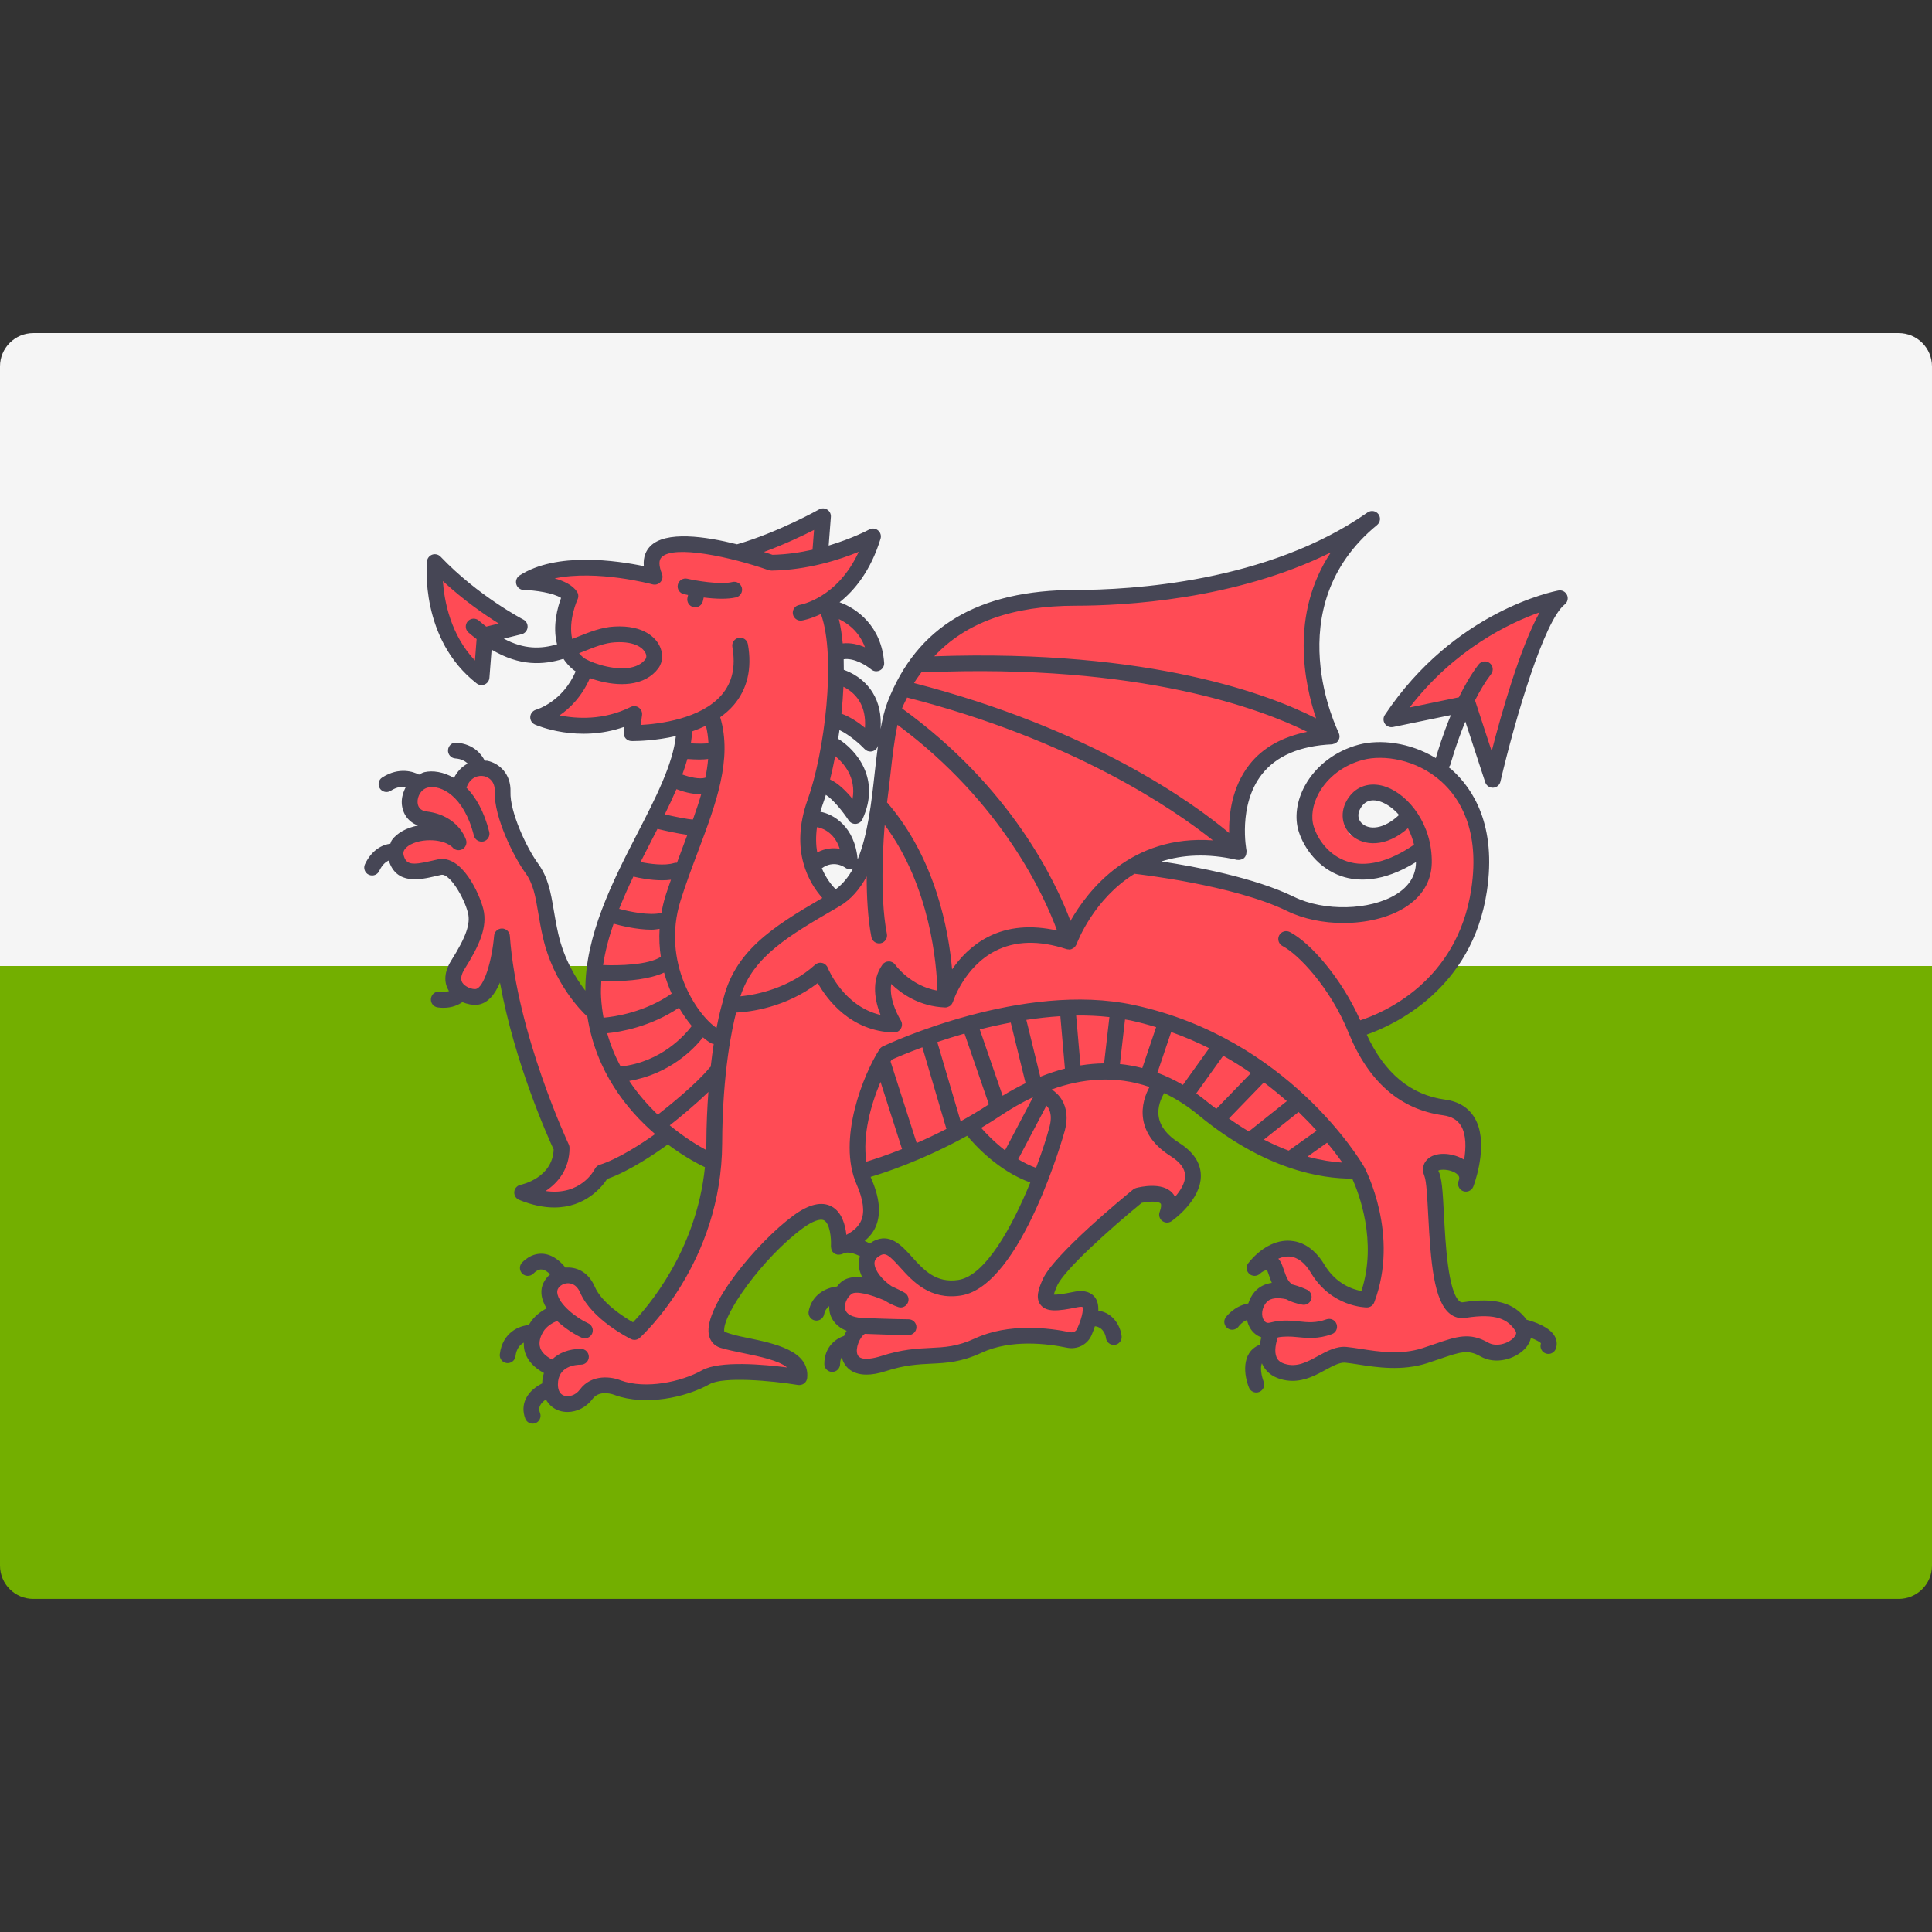 <?xml version="1.0" encoding="UTF-8"?>
<!-- Generator: Adobe Illustrator 19.0.0, SVG Export Plug-In . SVG Version: 6.00 Build 0)  -->
<svg xmlns="http://www.w3.org/2000/svg" xmlns:xlink="http://www.w3.org/1999/xlink" id="Layer_1" x="0px" y="0px" viewBox="0 0 512.001 512.001" style="enable-background:new 0 0 512.001 512.001;" xml:space="preserve">
<rect x="0" y="0" width="512.001" height="512.001" fill="#333333" stroke="none"/>
<path style="fill:#F5F5F5;" d="M512,256H0V97.103c0-4.875,3.953-8.828,8.828-8.828h494.345c4.875,0,8.828,3.953,8.828,8.828L512,256  L512,256z"></path>
<path style="fill:#73AF00;" d="M0,256h512v158.897c0,4.875-3.953,8.828-8.828,8.828H8.828c-4.875,0-8.828-3.953-8.828-8.828V256z"></path>
<g>
	<path style="fill:#FF4B55;" d="M389.491,186.436c0,0,6.102,16.737,6.625,17.609l0.697-1.395l4.184-21.793l10.809-20.224   l-3.138,0.349l-24.583,11.855c0,0-14.645,16.04-14.819,16.563C369.092,189.923,389.491,186.436,389.491,186.436z"></path>
	<path style="fill:#FF4B55;" d="M398.151,346.486c-0.813-0.117-12.902,0.465-12.902,0.465l-3.951-13.25l-2.266-25.047l4.271-1.133   l5.318,2.528l1.918-10.025c0,0-4.62-5.056-5.492-5.405s-11.332-2.702-11.332-2.702L359.68,273.35l16.737-9.327l13.076-17.958   l3.138-16.214l-2.615-13.425l-5.947-9.956c-0.088-0.284-0.156-0.504-0.156-0.504c-0.042-0.053-0.189-0.153-0.282-0.231   l-1.112-1.862l-0.018,1.086c-2.579-1.611-7.858-4.413-9.223-5.096c-1.743-0.872-10.984-2.441-12.902-1.046   c-1.918,1.395-10.809,5.579-12.378,8.543s-2.615,13.599-2.615,13.599s2.615,5.928,5.928,7.322   c3.313,1.395,9.763,2.964,10.809,2.615c0.903-0.301,11.137-3.325,13.929-4.597l1.239,2.505l-0.523,7.148l-5.753,4.01l-10.635,4.184   c0,0-16.214-4.533-16.911-4.359c-0.697,0.174-20.747-5.928-20.747-5.928L303.89,229.5l6.276-3.138l17.086-1.22   c0,0,3.313-19.352,3.836-19.701s11.681-9.24,11.681-9.24l9.24-2.266l-5.579-23.654l8.369-25.803l-21.852,6.276l-34.636,8.601   l-22.083-1.395l-19.527,6.276l-12.553,11.391l-7.207,9.763l-2.557,15.575l-1.628,20.69l-6.044,11.391l-6.848,5.368   c-0.768-2.027-4.367-9.784-4.367-9.784l8.717-2.092l-2.266-5.753l-6.102-4.533l1.918-6.974l6.974,3.836l1.918,1.395l1.22-7.148   l-7.671-10.809l1.22-5.405l9.24,4.882l-1.046-12.553l-8.194-5.056l0.523-6.974l8.95,2.673l-0.93-6.625l-9.763-7.091l9.53-15.342   l-11.623,0.582l-0.93-4.999l-3.021-1.163c0,0-16.157,6.858-17.319,6.625c-1.162-0.232-14.063-1.975-15.575-1.626   c-1.511,0.349-6.858,1.743-6.858,1.743l-1.512,5.928l-9.879-1.626l-14.645-1.22l-4.417,5.405l6.974,2.79   c0,0-1.626,12.32-1.162,13.25c0.465,0.929,4.649,6.974,4.649,6.974l-9.53,13.017l9.763,1.395l13.483-2.092l-0.466,3.255l17.9-1.86   l-3.953,2.092l-5.113,15.342l-14.878,30.22l-5.23,26.849l-8.369-8.717l-5.579-23.014l-8.369-22.665c0,0-1.743-6.974-2.79-7.148   c-1.046-0.174-5.579-1.046-5.579-1.046l-5.753,4.707l-7.322-1.046l-4.184,5.753l4.707,7.322c0,0-7.846,3.138-7.846,4.01   s0.523,5.928,1.046,6.102c0.523,0.174,12.378-0.174,12.378-0.174l7.148,12.727l-5.579,14.645l2.79,5.579l4.882,0.697l4.533-5.23   l15.691,46.899c0,0-1.22,6.102-2.092,6.625s-5.056,5.23-4.01,5.23s7.497,0.872,8.194,0.523s9.763-7.322,9.763-7.322   s14.296-10.984,15.168-10.112s14.471,9.24,14.471,9.24l-6.276,21.619l-14.819,21.619l-9.24-5.579l-6.625-9.415l-4.882,1.569   l-1.743,2.964l0.697,6.276c0,0-5.056,4.01-5.056,4.882s0.523,7.148,0.523,7.148s3.313,1.569,3.487,2.441s1.918,7.148,1.918,7.148   l3.487,1.22l6.625-4.01h10.984l6.799,1.046l14.471-4.533l21.096,1.046l-1.918-4.01c0,0-8.543-4.359-11.507-5.23   c-2.964-0.872-5.928-1.569-5.928-1.569l-1.22-6.102l20.747-24.583l7.671-1.569l2.615,6.451c0,0,8.601-2.092,8.601-2.79   c0-0.697,0-8.137,0-8.834s-1.86-6.508-1.86-6.508s-0.025-0.214-0.062-0.533l6.571-1.095l22.781-10.925l8.02,9.647l9.996,4.765   l-12.437,22.316l-10.693,7.207l-7.671-3.487l-10.694-7.904l-4.184,2.558l0.93,7.904l-6.276-0.465l-2.79,5.579l4.649,6.741   l-1.628,5.347c0,0,1.163,4.882,2.325,4.882s8.136-2.558,8.136-2.558l20.457-1.626l14.878-4.882l15.575,1.163   c0,0,3.022-10.461,2.325-10.461s-0.93-0.233-2.79-0.233s-8.369,0.233-8.369,0.233l-0.234-2.328l5.114-9.299l19.759-16.505   l5.812,1.163l2.092,3.021l5.812-4.416l-0.233-7.439l-5.113-5.346l-5.115-6.045l1.628-9.066l8.833,4.184   c0,0,13.948,9.763,15.109,10.229c1.163,0.465,28.128,7.438,28.128,7.438l5.579,13.25l-2.79,20.921l-8.601-2.557l-8.136-10.461   c0,0-2.325-1.163-3.487-0.93s-3.951,4.882-3.951,4.882l2.79,6.509l-3.72,1.162l-3.487,2.325l-0.697,4.882l3.254,3.021   c0,0,0,5.579,0,6.276s1.86,3.255,2.558,3.487c0.697,0.232,6.044,0.929,7.322,0.814c1.278-0.117,10.809-4.068,10.809-4.068   s17.899,0.349,18.365,0.233c0.466-0.117,15.924-3.487,15.924-3.487l8.717,1.395c0,0,5.812-4.417,5.579-4.999   C404.776,352.065,398.964,346.602,398.151,346.486z M364.734,220.608c-4.707,0.523-7.148,1.918-7.497-0.697   s-0.349-7.846,0.174-8.02c0.523-0.174,5.928-3.313,6.102-2.79c0.174,0.523,5.579,3.138,5.579,3.138l3.292,6.653   C370.647,219.815,367.968,220.248,364.734,220.608z"></path>
	<path style="fill:#FF4B55;" d="M127.101,177.894c0,0,1.918-9.938,2.441-9.938s7.671-2.615,7.671-2.615l-21.27-13.773   c0,0,3.661,16.911,4.01,18.306C120.301,171.268,127.101,177.894,127.101,177.894z"></path>
</g>
<g>
	<path style="fill:#464655;" d="M181.202,157.441c0.074,0.017,0.498,0.111,1.146,0.239l-0.16,0.697   c-0.262,1.122,0.441,2.25,1.569,2.506c0.158,0.039,0.316,0.054,0.471,0.054c0.951,0,1.814-0.654,2.035-1.623l0.224-0.974   c1.507,0.186,3.166,0.331,4.769,0.331c1.354,0,2.662-0.098,3.787-0.36s1.828-1.384,1.567-2.506   c-0.262-1.128-1.376-1.847-2.509-1.569c-3.31,0.779-9.763-0.371-11.965-0.872c-1.103-0.262-2.244,0.441-2.506,1.569   C179.374,156.062,180.077,157.185,181.202,157.441z"></path>
	<path style="fill:#464655;" d="M388.332,191.217l5.272,16.098c0.284,0.861,1.087,1.439,1.988,1.439c0.03,0,0.06,0,0.093,0   c0.937-0.044,1.732-0.703,1.945-1.618c3.858-16.53,11.577-42.677,17.034-46.948c0.76-0.594,1.013-1.623,0.618-2.506   c-0.392-0.872-1.326-1.373-2.285-1.198c-1.117,0.207-27.582,5.362-45.995,32.979c-0.471,0.708-0.469,1.629,0.006,2.332   c0.477,0.703,1.326,1.03,2.161,0.877l15.332-3.17c-2.147,5.176-3.516,9.73-3.99,11.403c-6.982-4.249-14.856-5.005-20.317-3.591   c-6.233,1.634-11.471,5.607-14.376,10.902c-2.226,4.058-2.814,8.515-1.615,12.226c1.393,4.31,5.108,9.671,11.366,11.779   c4.146,1.408,10.845,1.72,19.677-3.746c0,0.042,0.007,0.081,0.006,0.122c-0.06,3.487-1.849,6.33-5.325,8.461   c-6.909,4.233-19.022,4.516-26.996,0.616c-10.515-5.133-26.324-8.055-35.156-9.38c5.476-1.746,12.097-2.238,20.053-0.415   c0.108,0.028,0.213-0.015,0.321-0.007c0.053,0.004,0.094,0.062,0.148,0.062c0.058,0,0.103-0.062,0.161-0.066   c0.481-0.039,0.947-0.185,1.3-0.527c0.006-0.006,0.007-0.013,0.011-0.019c0.002-0.002,0.006-0.001,0.006-0.001   c0.01-0.01,0.007-0.024,0.014-0.032c0.338-0.351,0.487-0.802,0.529-1.274c0.01-0.113,0.023-0.2,0.015-0.312   c-0.007-0.095,0.033-0.185,0.013-0.279c-0.024-0.12-2.343-11.997,4.04-20.181c3.836-4.92,10.11-7.606,18.647-7.992   c0.135-0.007,0.246-0.083,0.374-0.115c0.185-0.044,0.369-0.071,0.536-0.163c0.152-0.085,0.259-0.217,0.386-0.338   c0.106-0.099,0.237-0.159,0.323-0.284c0.019-0.025,0.02-0.057,0.036-0.085c0.014-0.023,0.042-0.033,0.056-0.057   c0.038-0.065,0.03-0.141,0.06-0.209c0.094-0.209,0.16-0.419,0.182-0.64c0.011-0.106,0.011-0.203,0.004-0.309   c-0.012-0.236-0.066-0.458-0.156-0.676c-0.022-0.055-0.011-0.117-0.039-0.17c-0.169-0.332-16.585-33.159,10.161-55.078   c0.87-0.714,1.018-1.988,0.341-2.882c-0.681-0.888-1.942-1.095-2.869-0.447c-26.408,18.54-62.906,20.54-77.372,20.54   c-25.801,0-42.102,9.715-49.838,29.694c-0.803,2.077-1.373,4.538-1.85,7.174c0.258-3.697-0.418-6.937-2.086-9.647   c-2.381-3.864-6.023-5.482-7.66-6.044c0.001-0.948-0.007-1.887-0.034-2.808c2.826-0.435,6.18,1.759,7.286,2.69   c0.387,0.327,0.87,0.501,1.356,0.501c0.321,0,0.646-0.076,0.942-0.228c0.751-0.382,1.204-1.172,1.144-2.01   c-0.684-9.729-7.284-14.457-11.812-16.057c3.992-3.172,8.247-8.363,10.854-16.829c0.25-0.818-0.019-1.705-0.684-2.239   c-0.664-0.54-1.591-0.621-2.332-0.207c-0.071,0.04-4.33,2.346-10.732,4.247l0.585-7.603c0.057-0.768-0.31-1.51-0.964-1.923   c-0.651-0.419-1.484-0.436-2.152-0.054c-0.108,0.06-10.82,6.072-21.745,9.246c-8.246-2.073-18.978-3.687-23.047,0.551   c-0.981,1.018-1.894,2.675-1.667,5.241c-7.02-1.465-23.136-3.863-32.919,2.463c-0.771,0.495-1.126,1.438-0.877,2.321   c0.25,0.883,1.046,1.504,1.964,1.526c3.105,0.076,7.905,0.79,9.908,2.114c-0.883,2.381-2.343,7.426-1.068,12.291   c-4.246,1.23-8.701,1.42-14.119-1.511l4.723-1.159c0.847-0.207,1.476-0.92,1.58-1.788c0.1-0.866-0.346-1.705-1.12-2.103   c-0.12-0.065-12.03-6.26-21.935-16.672c-0.562-0.583-1.414-0.796-2.196-0.534c-0.774,0.267-1.321,0.959-1.4,1.771   c-0.085,0.839-1.86,20.632,13.171,32.369c0.376,0.289,0.831,0.441,1.289,0.441c0.286,0,0.572-0.06,0.844-0.18   c0.703-0.31,1.182-0.981,1.242-1.749l0.583-7.477c7.499,4.49,13.708,4.061,19.034,2.442c0.668,1.018,1.517,1.988,2.588,2.877   c0.172,0.143,0.408,0.298,0.647,0.455c-3.423,8.013-10.22,10.079-10.511,10.159c-0.847,0.245-1.454,0.992-1.515,1.869   c-0.063,0.877,0.428,1.699,1.231,2.059c0.506,0.223,11.455,4.958,23.727,0.588l-0.193,1.4c-0.082,0.588,0.093,1.187,0.482,1.64   c0.387,0.458,0.951,0.725,1.547,0.736c0.052,0,0.191,0.006,0.408,0.006c1.409,0,6.083-0.107,11.382-1.324   c-0.801,7.486-5.362,16.407-10.214,25.82c-6.568,12.751-13.888,27.132-13.771,41.654c-2.506-3.244-5.626-8.302-7.169-15.017   c-0.534-2.332-0.888-4.424-1.209-6.336c-0.782-4.626-1.458-8.625-4.192-12.384c-3.092-4.249-7.464-13.736-7.274-18.916   c0.18-4.789-2.958-7.606-6.146-8.276c-0.23-0.047-0.447,0.012-0.675-0.015c-0.755-1.521-2.799-4.434-7.497-4.769   c-1.131-0.152-2.155,0.785-2.237,1.94c-0.082,1.15,0.785,2.152,1.937,2.233c1.639,0.116,2.655,0.742,3.279,1.366   c-1.535,0.789-2.777,2.105-3.642,3.79c-2.801-1.614-5.631-2.018-7.796-1.523c-0.561,0.127-0.984,0.43-1.469,0.659   c-1.417-0.739-5.191-2.146-9.739,0.746c-0.975,0.616-1.265,1.912-0.643,2.888c0.397,0.627,1.076,0.97,1.768,0.97   c0.382,0,0.771-0.104,1.12-0.327c1.624-1.031,3.011-1.166,4.029-1.036c-0.746,1.382-1.169,2.904-1.097,4.322   c0.145,2.817,1.773,5.002,4.29,5.928c-3.002,0.572-5.546,1.966-6.905,3.852c-0.22,0.306-0.265,0.654-0.423,0.977   c-1.912,0.198-4.853,1.484-6.712,5.415c-0.495,1.041-0.049,2.289,0.994,2.784c0.291,0.136,0.594,0.202,0.894,0.202   c0.785,0,1.536-0.441,1.894-1.198c0.829-1.75,1.803-2.443,2.531-2.76c1.987,6.554,8.448,5.062,12.345,4.149l1.561-0.354   c2.185-0.436,6.037,5.944,7.072,10.084c0.719,2.877-0.512,6.397-4.392,12.553c-2.356,3.748-1.678,6.462-0.692,8.079   c0.02,0.033,0.052,0.051,0.072,0.082c-0.626,0.188-1.397,0.323-2.439,0.185c-1.126-0.228-2.201,0.643-2.356,1.788   c-0.156,1.144,0.646,2.201,1.79,2.354c0.534,0.076,1.038,0.109,1.515,0.109c2.433,0,4.054-0.831,5.028-1.511   c1.361,0.582,2.761,0.801,3.796,0.721c2.884-0.239,4.839-2.767,6.159-5.906c3.849,21.222,12.694,40.928,14.231,44.252   c-0.31,7.519-8.426,9.284-8.777,9.361c-0.902,0.185-1.577,0.937-1.662,1.858c-0.085,0.915,0.436,1.777,1.286,2.125   c3.531,1.443,6.62,2.022,9.303,2.022c8.276,0,12.651-5.459,14.029-7.562c6.112-2.129,13.277-7.113,16.074-9.152   c4.664,3.495,8.541,5.432,9.836,6.038c-2.253,22.184-15.26,37.169-19.065,41.099c-2.577-1.476-8.268-5.121-10.147-9.464   c-1.778-4.104-5.075-5.26-7.764-5.02c-0.903-1.166-2.93-3.342-5.772-3.655c-1.397-0.147-3.517,0.109-5.672,2.266   c-0.818,0.818-0.818,2.141,0,2.958c0.814,0.818,2.138,0.823,2.958,0.006c1.182-1.182,1.986-1.111,2.248-1.074   c0.806,0.086,1.585,0.669,2.2,1.269c-1.525,1.3-2.47,3.119-2.317,5.105c0.108,1.395,0.631,2.707,1.368,3.927   c-1.524,0.793-3.36,2.094-4.569,4.152c-0.043,0.074-0.093,0.191-0.138,0.273c-2.498,0.159-6.994,1.922-7.694,7.742   c-0.136,1.15,0.681,2.19,1.828,2.326c0.087,0.011,0.169,0.017,0.254,0.017c1.044,0,1.948-0.779,2.076-1.842   c0.25-2.084,1.259-3.087,2.206-3.588c-0.024,0.858,0.047,1.751,0.355,2.684c0.723,2.196,2.429,3.977,4.977,5.362   c-0.269,0.858-0.445,1.772-0.468,2.761c-1.345,0.679-3.329,1.944-4.345,4.098c-0.76,1.608-0.807,3.405-0.139,5.203   c0.313,0.844,1.111,1.362,1.962,1.362c0.243,0,0.49-0.044,0.73-0.13c1.085-0.403,1.634-1.608,1.231-2.691   c-0.365-0.975-0.177-1.58-0.002-1.951c0.309-0.659,0.924-1.213,1.551-1.643c0.776,1.393,1.948,2.454,3.516,2.972   c0.716,0.234,1.46,0.349,2.207,0.349c2.489,0,5.013-1.259,6.631-3.448c1.937-2.626,5.726-1.122,5.972-1.018   c7.922,2.877,18.625,0.708,25.103-2.931c3.593-2.022,16.253-0.931,23.392,0.239c0.558,0.076,1.152-0.06,1.613-0.403   c0.458-0.354,0.749-0.877,0.807-1.454c0.722-7.224-8.625-9.142-16.135-10.684c-2.046-0.419-3.993-0.818-5.83-1.602   c-0.733-4.238,10.281-19.668,20.775-27.383c2.572-1.89,4.642-2.648,5.679-2.092c1.482,0.812,1.953,4.593,1.803,6.892   c-0.004,0.061,0.031,0.113,0.032,0.173c0.002,0.228,0.045,0.448,0.125,0.669c0.034,0.094,0.06,0.181,0.106,0.268   c0.029,0.056,0.032,0.117,0.066,0.17c0.12,0.184,0.282,0.319,0.444,0.451c0.032,0.026,0.043,0.069,0.077,0.094   c0.008,0.006,0.018,0.004,0.018,0.004c0.271,0.193,0.569,0.307,0.884,0.359c0.081,0.013,0.157,0.001,0.238,0.004   c0.234,0.012,0.46-0.012,0.69-0.082c0.054-0.015,0.111,0.001,0.164-0.019c0.17-0.066,0.354-0.16,0.527-0.231   c1.116-0.572,3.007,0.066,4.33,0.744c-0.246,0.763-0.395,1.559-0.324,2.423c0.087,1.079,0.423,2.152,0.946,3.182   c-2.073-0.234-4.012,0-5.416,1.079c-0.501,0.384-0.896,0.868-1.295,1.346c-2.945,0.291-6.628,2.147-7.503,6.532   c-0.226,1.133,0.506,2.233,1.64,2.463c0.139,0.028,0.278,0.039,0.414,0.039c0.975,0,1.849-0.686,2.049-1.684   c0.21-1.047,0.746-1.681,1.336-2.158c-0.018,0.764,0.064,1.521,0.29,2.234c0.409,1.294,1.515,3.224,4.327,4.303   c-0.253,0.43-0.471,0.888-0.664,1.356c-2.094,0.673-5.248,2.845-5.248,7.454c0,1.155,0.937,2.092,2.092,2.092   s2.092-0.937,2.092-2.092c0-0.814,0.202-1.405,0.468-1.894c0.067,0.302,0.116,0.612,0.224,0.896   c0.506,1.324,2.029,3.808,6.295,3.808c1.406,0,3.105-0.267,5.165-0.937c4.993-1.618,8.532-1.788,11.954-1.956   c4.092-0.196,7.957-0.387,13.387-2.904c7.823-3.634,17.514-2.402,22.591-1.341c2.751,0.567,5.443-0.785,6.551-3.307   c0.381-0.86,0.63-1.613,0.893-2.378c2.367,0.284,2.857,2.584,2.921,3.091c0.117,1.068,1.022,1.864,2.076,1.864   c0.071,0,0.145-0.006,0.217-0.011c1.15-0.12,1.986-1.15,1.866-2.3c-0.226-2.186-1.846-6.108-6.181-6.79   c0.055-1.484-0.234-2.706-0.961-3.606c-0.796-0.981-2.378-2.01-5.479-1.373c-3.209,0.664-4.685,0.796-5.351,0.736   c0.1-0.408,0.338-1.133,0.89-2.37c1.869-4.206,14.278-15.299,22.403-21.94c1.959-0.441,4.444-0.469,5.017,0.185   c0.202,0.223,0.202,0.992-0.256,2.207c-0.327,0.861-0.052,1.831,0.673,2.392c0.722,0.562,1.73,0.588,2.482,0.065   c0.324-0.228,7.914-5.618,7.762-12.182c-0.079-3.318-2.013-6.2-5.751-8.565c-3.168-1.999-4.988-4.316-5.412-6.876   c-0.444-2.678,0.698-5.055,1.461-6.321c2.997,1.437,6.005,3.294,9,5.77c17.667,14.609,32.702,16.935,40.823,16.897   c1.704,3.764,6.706,16.605,2.436,29.795c-2.272-0.403-6.734-1.853-9.796-6.957c-2.977-4.958-6.549-6.2-9.025-6.364   c-3.849-0.3-7.933,1.89-11.142,5.9c-0.686,0.861-0.591,2.103,0.215,2.844c0.809,0.746,2.059,0.742,2.852-0.011   c0.534-0.507,1.528-1.122,1.956-0.79l0.434,1.209c0.232,0.67,0.469,1.346,0.751,1.999c-1.664,0.245-3.266,0.926-4.516,2.343   c-0.824,0.934-1.343,2.012-1.718,3.122c-3.832,0.685-5.92,3.592-6.008,3.726c-0.638,0.953-0.378,2.233,0.569,2.877   c0.356,0.245,0.766,0.365,1.169,0.365c0.668,0,1.324-0.316,1.732-0.905c0.04-0.054,0.813-1.102,2.196-1.689   c0.173,0.788,0.456,1.55,0.885,2.244c0.722,1.164,1.747,1.943,2.91,2.358c-0.157,0.605-0.291,1.265-0.378,1.975   c-0.044,0.015-0.09,0.008-0.135,0.025c-5.01,2.109-3.988,8.335-2.749,11.332c0.335,0.807,1.111,1.291,1.931,1.291   c0.267,0,0.536-0.054,0.796-0.158c1.068-0.441,1.577-1.662,1.141-2.73c-0.015-0.04-1.191-3.115-0.435-4.866   c0.02,0.047,0.025,0.097,0.045,0.143c0.866,1.956,2.536,3.351,4.828,4.038c1.128,0.338,2.207,0.48,3.239,0.48   c3.424,0,6.33-1.586,8.777-2.925c1.905-1.041,3.705-1.994,5.124-1.896c1.033,0.098,2.215,0.284,3.511,0.484   c4.893,0.763,11.599,1.798,18.254-0.343c1.239-0.397,2.361-0.785,3.389-1.139c5.408-1.853,7.428-2.545,10.733-0.664   c4.002,2.289,9.161,0.751,11.82-2.053c0.833-0.879,1.313-1.859,1.571-2.852c1.365,0.544,2.471,1.131,2.648,1.458   c-0.39,1.09,0.177,2.283,1.267,2.675c0.232,0.082,0.469,0.12,0.703,0.12c0.859,0,1.664-0.534,1.97-1.389   c0.393-1.095,0.297-2.223-0.269-3.258c-1.383-2.518-5.431-3.87-7.458-4.407c-3.348-4.549-8.452-5.966-16.885-4.632   c-0.335,0.049-0.597-0.011-0.885-0.25c-3.079-2.489-3.756-15.424-4.16-23.145c-0.324-6.178-0.545-9.763-1.493-11.485   c0.484-0.397,3.133-0.447,4.783,0.757c0.796,0.588,0.874,1.117,0.684,1.716c-0.033,0.087-0.063,0.169-0.093,0.25   c-0.408,1.068,0.12,2.272,1.185,2.691c1.065,0.408,2.272-0.093,2.705-1.155c0.063-0.147,0.117-0.3,0.167-0.447   c0.746-2.12,3.802-11.72,0.202-17.8c-1.618-2.73-4.253-4.359-7.834-4.843c-9.126-1.23-16.081-7.061-20.757-17.223   c7.085-2.489,27.944-11.944,31.844-38.04c2.591-17.347-3.626-27.062-9.3-32.156c-0.271-0.244-0.565-0.429-0.842-0.659   c0.164-0.213,0.373-0.388,0.447-0.664C384.388,202.578,385.822,197.301,388.332,191.217z M373.56,187.488   c11.924-15.517,26.547-22.425,34.455-25.215c-5.187,9.344-10.129,26.822-12.705,36.803l-4.353-13.294   c-0.017-0.052-0.071-0.074-0.09-0.124c1.276-2.518,2.711-4.956,4.293-7.014c0.703-0.915,0.531-2.228-0.384-2.931   c-0.918-0.708-2.228-0.534-2.934,0.382c-1.975,2.568-3.715,5.613-5.217,8.69L373.56,187.488z M125.869,175.044   c-6.445-6.827-8.124-15.686-8.508-21.068c5.514,5.11,11.076,8.936,14.827,11.267l-3.334,0.819   c-0.637-0.511-1.262-0.983-1.928-1.581c-0.853-0.768-2.174-0.692-2.953,0.158c-0.774,0.861-0.703,2.185,0.158,2.958   c0.747,0.671,1.457,1.187,2.179,1.762L125.869,175.044z M283.681,244.058c-3.91-10.434-15.711-35.414-44.621-56.314   c0.023-0.061,0.038-0.141,0.061-0.201c0.371-0.958,0.855-1.783,1.27-2.689c43.772,11.186,70.413,29.383,81.056,37.855   C299.703,221.106,288.201,236.083,283.681,244.058z M331.066,202.689c-4.621,5.94-5.428,13.175-5.337,18.06   c-9.598-8.035-36.577-27.593-83.499-39.727c0.607-1.053,1.334-1.969,2.013-2.94c0.151,0.035,0.297,0.089,0.457,0.099   c57.73-2.481,89.939,9.916,101.735,15.758C339.816,195.281,334.601,198.144,331.066,202.689z M285.058,160.519   c12.76,0,42.219-1.53,67.627-14.122c-10.906,16.427-6.986,34.866-3.904,43.976c-11.701-5.993-43.389-18.441-101.186-16.448   C255.933,164.995,268.26,160.519,285.058,160.519z M235.988,205.097c0.521-4.729,1.041-9.227,1.862-13.016   c27.784,20.596,38.974,45.492,42.284,54.519c-6.824-1.53-13.005-1.034-18.333,1.713c-4.36,2.251-7.402,5.559-9.487,8.588   c-0.929-10.528-4.405-29.314-17.1-44.106c-0.041-0.047-0.098-0.068-0.142-0.111C235.412,210.14,235.713,207.59,235.988,205.097z    M233.345,268.968c-9.722-2.266-13.806-12.063-13.994-12.525c-0.256-0.632-0.803-1.106-1.469-1.259   c-0.158-0.033-0.316-0.054-0.474-0.054c-0.51,0-1.007,0.191-1.397,0.54c-6.985,6.282-15.53,7.938-19.797,8.374   c3.372-10.592,12.855-16.094,25.612-23.499l0.588-0.343c3.18-1.846,5.474-4.648,7.268-7.944c-0.002,5.265,0.28,11.13,1.247,16.067   c0.196,0.998,1.07,1.689,2.051,1.689c0.134,0,0.269-0.011,0.406-0.039c1.133-0.223,1.871-1.324,1.651-2.457   c-2.093-10.677-0.768-26.737-0.576-28.9c12.168,16.425,13.779,37.153,13.961,43.913c-7.137-1.235-11.115-6.782-11.157-6.839   c-0.39-0.567-1.03-0.905-1.714-0.905h-0.008c-0.681,0-1.319,0.327-1.71,0.883C230.741,260.049,231.948,265.448,233.345,268.968z    M225.935,211.727c-1.621-1.994-3.801-4.189-5.961-5.153c0.488-1.949,0.946-4.023,1.362-6.202   C223.575,202.211,226.963,205.998,225.935,211.727z M216.511,219.206c0.627,0.092,4.439,0.829,6.023,5.724   c-1.774-0.306-3.862-0.145-5.969,0.99C216.228,223.958,216.162,221.72,216.511,219.206z M223.982,229.935   c0.605,0.466,1.408,0.523,2.097,0.225c-1.214,2.253-2.739,4.116-4.616,5.516c-1.025-1.035-2.534-2.887-3.671-5.569   C220.892,227.849,223.672,229.711,223.982,229.935z M231.193,199.093c0.73-0.188,1.295-0.767,1.485-1.498   c-0.305,2.276-0.584,4.618-0.851,7.044c-0.876,7.955-1.832,16.57-4.543,23.11c-0.769-8.792-6.507-12.028-9.867-12.612   c0.179-0.607,0.341-1.205,0.569-1.838c0.297-0.826,0.59-1.715,0.877-2.653c1.912,1.206,4.554,4.471,6.035,6.744   c0.39,0.599,1.048,0.953,1.754,0.953c0.049,0,0.098,0,0.147-0.006c0.76-0.054,1.43-0.518,1.749-1.204   c5.007-10.77-1.734-18.45-6.425-21.347c0.118-0.767,0.236-1.533,0.343-2.312c2.72,1.278,5.622,3.91,6.668,5.026   c0.401,0.43,0.957,0.664,1.528,0.664C230.839,199.164,231.016,199.142,231.193,199.093z M227.72,185.75   c1.193,1.94,1.695,4.326,1.504,7.126c-1.699-1.41-3.942-2.934-6.24-3.746c0.247-2.378,0.433-4.765,0.54-7.121   C224.794,182.643,226.506,183.78,227.72,185.75z M229.231,171.535c-1.718-0.75-3.784-1.259-5.905-1.027   c-0.213-2.328-0.553-4.493-1.027-6.453C224.499,165.089,227.659,167.25,229.231,171.535z M215.731,140.437l-0.403,5.238   c-3.246,0.723-6.816,1.266-10.6,1.354c-0.567-0.196-1.357-0.461-2.276-0.757C207.838,144.28,212.675,141.991,215.731,140.437z    M154.593,174.254c-0.43-0.36-0.809-0.742-1.139-1.139c0.412-0.163,0.82-0.327,1.22-0.484c2.904-1.166,5.644-2.266,8.281-2.413   c5.926-0.365,7.655,1.977,8.042,2.697c0.395,0.736,0.332,1.384,0.098,1.705c-0.986,1.341-2.567,2.146-4.7,2.408   C161.523,177.583,155.723,175.197,154.593,174.254z M169.292,187.527c-0.632-0.458-1.465-0.529-2.155-0.169   c-7.178,3.585-14.321,3.133-18.857,2.228c2.723-1.856,5.917-4.969,8.052-9.884c2.446,0.887,5.485,1.602,8.491,1.602   c0.697,0,1.393-0.043,2.076-0.126c3.274-0.397,5.889-1.809,7.565-4.075c1.261-1.716,1.343-4.086,0.213-6.178   c-0.877-1.623-3.795-5.366-11.95-4.882c-3.326,0.18-6.519,1.46-9.608,2.702c-0.495,0.196-0.992,0.397-1.484,0.588   c-1.122-4.952,1.384-10.412,1.419-10.483c0.31-0.664,0.254-1.443-0.152-2.054c-1.163-1.749-3.479-2.838-5.914-3.52   c11.278-2.359,25.757,1.536,25.934,1.586c0.774,0.202,1.586-0.022,2.114-0.621c0.529-0.588,0.679-1.428,0.387-2.168   c-0.842-2.12-0.879-3.596-0.115-4.392c3.253-3.389,18.566-0.039,28.391,3.416c0.234,0.082,0.495,0.06,0.727,0.12   c9.682-0.152,18.143-2.921,23.153-4.991c-5.655,12.28-15.274,14.007-15.726,14.084c-1.135,0.18-1.912,1.242-1.738,2.381   c0.174,1.144,1.245,1.945,2.387,1.754c0.221-0.035,2.265-0.391,5.049-1.73c4.143,11.462,0.898,36.942-3.502,49.163   c-4.924,13.681,0.538,22.369,3.882,26.098c-13.214,7.688-23.544,14.22-26.436,27.64c-0.004,0.011-0.014,0.02-0.018,0.032   c-0.07,0.218-0.777,2.57-1.593,6.764c-5.121-3.403-14.664-17.372-9.527-33.745c1.4-4.468,3.046-8.838,4.637-13.065   c4.728-12.552,9.182-24.418,5.866-35.531c1.294-0.928,2.506-1.969,3.554-3.19c3.648-4.249,4.922-9.682,3.789-16.149   c-0.196-1.144-1.278-1.918-2.422-1.699c-1.135,0.196-1.899,1.28-1.697,2.419c0.918,5.247-0.011,9.398-2.841,12.7   c-5.47,6.386-16.593,7.704-21.455,7.971l0.36-2.615C170.251,188.742,169.921,187.978,169.292,187.527z M188.073,282.921   c-3.603,4.405-10.916,10.263-13.756,12.477c-2.622-2.5-5.248-5.468-7.562-8.945c10.705-1.815,17.13-8.46,19.539-11.54   c0.802,0.682,1.566,1.23,2.24,1.59c0.195,0.105,0.405,0.116,0.611,0.152c-0.281,1.792-0.548,3.823-0.801,6.045   C188.255,282.776,188.15,282.827,188.073,282.921z M162.611,244.789c1.685,0.474,6.055,1.59,10.087,1.59   c0.738,0,1.399-0.136,2.092-0.222c-0.149,2.575-0.022,5.055,0.339,7.414c-3.336,2.172-11.11,2.355-15.308,2.175   C160.382,252.083,161.345,248.422,162.611,244.789z M167.848,232.303c1.542,0.369,4.565,0.983,7.618,0.983   c0.792,0,1.58-0.047,2.347-0.147c-0.492,1.419-0.995,2.826-1.451,4.276c-0.48,1.532-0.812,3.034-1.079,4.521   c-0.015,0.002-0.031-0.002-0.046,0.001c-3.105,0.767-8.434-0.341-11.155-1.082C165.237,237.969,166.497,235.11,167.848,232.303z    M172.629,222.793c0.541-1.05,1.074-2.09,1.604-3.127c1.821,0.438,5.411,1.261,7.925,1.574c-0.359,0.96-0.713,1.913-1.081,2.894   c-0.556,1.475-1.114,2.994-1.673,4.504c-0.259-0.022-0.527-0.001-0.79,0.083c-2.479,0.766-6.353,0.243-8.862-0.279   C170.712,226.53,171.678,224.64,172.629,222.793z M179.266,209.141c1.506,0.57,3.917,1.329,6.351,1.329   c0.076,0,0.146-0.033,0.223-0.034c-0.63,2.188-1.387,4.444-2.206,6.743c-1.165-0.013-4.582-0.692-7.467-1.361   C177.288,213.554,178.325,211.329,179.266,209.141z M182.157,201.145c1.183,0.083,2.279,0.138,3.204,0.138   c0.913,0,1.64-0.06,2.301-0.141c-0.146,1.625-0.378,3.274-0.736,4.959c-1.588,0.47-4.183-0.139-6.105-0.85   C181.333,203.862,181.78,202.493,182.157,201.145z M162.506,259.99c4.007,0,9.612-0.457,13.483-2.255   c0.543,1.98,1.227,3.846,2.008,5.582c-7.188,4.994-15.218,6.143-18.059,6.379c-0.312-1.73-0.538-3.52-0.646-5.385   c-0.084-1.46-0.028-2.927,0.057-4.395C160.163,259.953,161.234,259.99,162.506,259.99z M179.943,267.047   c1.08,1.835,2.23,3.477,3.385,4.852c-1.779,2.358-8.051,9.567-18.857,10.738c-1.441-2.686-2.656-5.628-3.562-8.82   C164.555,273.46,172.513,272.049,179.943,267.047z M187.079,192.313c0.374,1.514,0.589,3.054,0.668,4.617l0,0   c-0.531,0.17-2.516,0.186-4.659,0.074c0.172-1.074,0.27-2.129,0.314-3.169C184.642,193.408,185.876,192.897,187.079,192.313z    M158.905,308.686c-0.542,0.174-0.994,0.556-1.248,1.063c-0.172,0.343-3.715,7.23-13.065,5.885   c3.307-2.179,6.336-5.846,6.336-11.453c0-0.31-0.068-0.616-0.202-0.894c-0.136-0.289-13.746-29.318-15.613-55.284   c-0.079-1.09-0.983-1.934-2.076-1.94h-0.011c-1.087,0-1.994,0.833-2.084,1.918c-0.542,6.532-2.705,13.942-4.947,14.127   c-0.825,0.087-2.756-0.534-3.481-1.727c-0.54-0.888-0.316-2.125,0.659-3.672c3.806-6.048,6.097-11.043,4.909-15.8   c-0.994-3.982-5.644-14.454-11.994-13.169l-1.656,0.376c-5.397,1.28-6.786,1.007-7.456-1.433c-0.167-0.61-0.076-1.106,0.289-1.613   c0.916-1.274,3.258-2.228,5.833-2.376c4.83-0.262,6.756,1.798,6.807,1.858c0.638,0.774,1.725,0.981,2.602,0.518   c0.877-0.469,1.305-1.493,1.018-2.446c-0.082-0.267-2.059-6.554-10.468-7.578c-1.888-0.228-2.343-1.443-2.394-2.413   c-0.082-1.608,0.935-3.514,2.778-3.934c3.307-0.736,9.478,2.07,12.152,12.766c0.28,1.128,1.441,1.777,2.536,1.526   c1.122-0.284,1.803-1.417,1.523-2.539c-1.369-5.474-3.587-9.227-6.067-11.756c0.043-0.077,0.108-0.135,0.142-0.22   c1.003-2.55,3.068-3.079,4.561-2.778c1.425,0.3,2.918,1.515,2.825,4.026c-0.259,6.931,5.219,17.614,8.068,21.532   c2.157,2.964,2.7,6.173,3.448,10.618c0.335,1.983,0.703,4.151,1.259,6.577c2.774,12.073,10.065,19.388,11.78,20.978   c2.264,14.521,10.444,24.662,17.944,31.115C170.382,302.835,163.961,307.109,158.905,308.686z M177.494,298.228   c2.415-1.901,6.671-5.378,10.238-8.855c-0.3,4.075-0.52,8.551-0.54,13.635c-0.002,0.594-0.052,1.161-0.07,1.746   C185.055,303.645,181.471,301.513,177.494,298.228z M306.724,284.284l3.644-10.791c3.563,1.265,6.921,2.713,10.077,4.297   l-6.959,9.715C311.274,286.21,309.02,285.137,306.724,284.284z M302.723,283.046c-1.954-0.502-3.932-0.871-5.935-1.065   l1.354-11.805c0.487,0.092,0.985,0.143,1.468,0.246c2.337,0.504,4.58,1.116,6.775,1.778L302.723,283.046z M292.597,281.804   c-2.065,0.019-4.151,0.205-6.257,0.541l-1.15-13.22c2.957-0.04,5.908,0.085,8.813,0.412L292.597,281.804z M281.006,269.298   l1.207,13.888c-2.159,0.548-4.339,1.286-6.531,2.159l-3.692-15.064C274.95,269.826,277.963,269.487,281.006,269.298z    M274.568,309.49c-1.678-0.591-3.251-1.393-4.738-2.282l7.479-14.196c0.175,0.2,0.365,0.371,0.511,0.615   c0.744,1.253,0.855,2.904,0.332,4.909C277.457,301.202,276.21,305.128,274.568,309.49z M265.297,295.577   c2.59-1.727,5.437-3.382,8.474-4.822l-7.427,14.097c-2.858-2.212-5.073-4.521-6.326-5.962   C261.762,297.85,263.524,296.758,265.297,295.577z M267.855,270.985l3.939,16.071c-2.018,0.972-4.049,2.081-6.089,3.325   l-6.059-17.577C262.263,272.135,265.023,271.524,267.855,270.985z M255.598,273.899l6.386,18.524   c0.029,0.083,0.11,0.12,0.148,0.196c-2.551,1.669-5.074,3.162-7.554,4.536l-6.186-21C250.596,275.41,253,274.645,255.598,273.899z    M244.437,277.546l6.359,21.589c0.004,0.015,0.021,0.022,0.025,0.036c-2.778,1.422-5.441,2.679-7.891,3.741l-6.918-21.593   c0.088-0.15,0.185-0.344,0.271-0.484C237.431,280.318,240.328,279.059,244.437,277.546z M233.35,286.71l5.706,17.81   c-4.355,1.728-7.757,2.829-9.45,3.335C228.518,300.93,230.792,292.737,233.35,286.71z M232.117,324.982   c1.417-3.405,0.998-7.601-1.28-12.809c-0.041-0.093-0.082-0.185-0.12-0.284c3.511-1.026,13.781-4.377,25.596-10.9   c2.111,2.556,8.356,9.385,16.728,12.383C268.287,325,261.19,338.034,254.04,339.19c-5.993,0.948-9.238-2.626-12.371-6.108   c-2.732-3.029-5.835-6.462-10.238-4.141c-0.343,0.181-0.601,0.413-0.9,0.62c-0.341-0.199-0.811-0.444-1.366-0.698   C230.366,327.814,231.447,326.595,232.117,324.982z M302.953,296.629c0.612,3.808,3.073,7.1,7.315,9.785   c2.476,1.564,3.754,3.285,3.8,5.116c0.049,1.956-1.228,3.993-2.675,5.644c-0.199-0.408-0.441-0.746-0.69-1.018   c-2.669-2.964-8.474-1.629-9.613-1.33c-0.289,0.071-0.558,0.213-0.79,0.397c-2.144,1.743-21.044,17.244-23.954,23.787   c-1.09,2.452-2.029,4.996-0.558,6.822c1.534,1.907,4.468,1.695,9.698,0.61c0.449-0.093,0.773-0.12,0.992-0.12   c0.25,0,0.373,0,0.373,0.028c0.177,0.3,0.295,1.983-1.4,5.807c-0.308,0.692-1.087,1.057-1.869,0.899   c-5.582-1.155-16.288-2.485-25.207,1.645c-4.689,2.174-7.998,2.332-11.828,2.517c-3.526,0.169-7.519,0.365-13.043,2.157   c-1.272,0.408-5.492,1.613-6.263-0.392c-0.644-1.685,0.611-4.633,1.943-5.498c8.234,0.32,11.59,0.323,11.59,0.323   c1.155,0,2.092-0.937,2.092-2.092s-0.937-2.092-2.092-2.092c-0.035,0-3.506,0-12.12-0.349c-1.487-0.06-4.067-0.419-4.622-2.174   c-0.414-1.302,0.316-3.182,1.629-4.184c1.139-0.883,4.977,0.087,8.728,1.705c1.191,0.751,2.43,1.356,3.631,1.754   c1.018,0.365,2.144-0.152,2.577-1.144c0.436-0.992,0.044-2.146-0.905-2.669c-0.744-0.414-1.959-1.052-3.424-1.705   c-2.435-1.651-4.364-4.015-4.514-5.863c-0.054-0.664,0.079-1.536,1.626-2.348c1.343-0.703,2.305,0.06,5.178,3.242   c3.337,3.7,7.894,8.723,16.149,7.432c16.073-2.604,27.386-43.319,27.492-43.729c0.814-3.122,0.553-5.846-0.782-8.096   c-0.771-1.301-1.763-2.146-2.71-2.792c7.892-2.84,16.789-3.811,25.923-0.647C303.587,289.975,302.382,293.087,302.953,296.629z    M317.012,289.768l7.153-9.985c2.606,1.463,5.053,2.999,7.352,4.587l-9.176,9.482c-0.713-0.555-1.405-1.033-2.127-1.631   C319.158,291.348,318.091,290.53,317.012,289.768z M334.945,302.007l9.19-7.321c1.77,1.71,3.384,3.381,4.81,4.958l-7.431,5.281   C339.427,304.145,337.236,303.178,334.945,302.007z M330.951,299.842c-1.713-1.018-3.47-2.157-5.267-3.427l9.265-9.574   c2.177,1.647,4.219,3.314,6.082,4.969L330.951,299.842z M346.493,306.52l5.196-3.694c1.704,2.053,3.082,3.876,4.076,5.278   C353.181,307.951,350.028,307.467,346.493,306.52z M389.919,235.526c-3.697,24.751-23.531,32.956-29.437,34.87   c-4.964-11.168-13.195-20.563-18.673-23.402c-1.018-0.523-2.285-0.126-2.819,0.894c-0.531,1.03-0.13,2.289,0.896,2.823   c4.173,2.163,12.623,10.962,17.503,22.986c5.266,12.972,13.686,20.328,25.022,21.864c2.28,0.306,3.847,1.231,4.794,2.823   c1.389,2.343,1.319,5.863,0.809,8.957c-2.669-1.695-7.015-2.239-9.382-0.425c-1.476,1.128-1.899,2.921-1.133,4.794   c0.518,1.269,0.757,5.824,0.989,10.232c0.668,12.755,1.515,22.785,5.705,26.179c1.209,0.981,2.667,1.384,4.173,1.128   c8.27-1.308,11.289,0.447,13.258,3.492c0.12,0.185,0.484,0.746-0.495,1.788c-1.487,1.569-4.607,2.489-6.707,1.302   c-4.95-2.834-8.423-1.64-14.168,0.338c-1.005,0.343-2.105,0.719-3.318,1.117c-5.705,1.842-11.588,0.926-16.323,0.185   c-1.389-0.213-2.654-0.408-3.756-0.512c-2.697-0.256-5.154,1.085-7.532,2.387c-2.879,1.575-5.598,3.084-8.802,2.109   c-1.487-0.447-1.97-1.193-2.207-1.721c-0.703-1.573-0.183-3.854,0.318-5.305c1.794-0.316,3.407-0.257,5.183-0.072   c2.561,0.256,5.475,0.562,9.148-0.79c1.085-0.397,1.638-1.602,1.239-2.686c-0.401-1.085-1.597-1.623-2.689-1.237   c-2.76,1.007-4.857,0.807-7.268,0.551c-2.198-0.223-4.678-0.474-7.658,0.316c-0.455,0.12-1.141,0.191-1.667-0.659   c-0.692-1.111-0.662-3.166,0.755-4.767c1.09-1.237,3.201-1.198,5.151-0.785c1.092,0.61,2.482,1.111,4.277,1.454   c1.024,0.217,2.04-0.397,2.376-1.384c0.335-0.992-0.111-2.076-1.046-2.545c-0.158-0.076-1.803-0.883-3.997-1.438   c-1.155-0.839-1.567-2.022-2.185-3.793l-0.466-1.302c-0.278-0.742-0.634-1.302-1.024-1.727c1.005-0.436,1.988-0.632,2.945-0.572   c2.152,0.147,4.075,1.608,5.715,4.348c5.429,9.044,14.433,9.148,14.814,9.148c0.87,0,1.649-0.54,1.956-1.352   c6.766-17.881-2.28-35.169-2.669-35.898c-0.007-0.011-0.018-0.018-0.024-0.03c-0.006-0.01-0.003-0.021-0.009-0.031   c-0.803-1.389-20.113-34.03-60.996-42.84c-29.451-6.369-65.039,10.249-66.54,10.962c-0.354,0.163-0.651,0.425-0.864,0.751   c-4.233,6.543-11.292,23.907-6.089,35.801c1.773,4.054,2.196,7.257,1.254,9.529c-0.632,1.521-1.864,2.741-3.958,3.869   c-0.28-2.615-1.182-6.02-3.874-7.502c-2.632-1.438-6.054-0.638-10.177,2.392c-9.761,7.176-23.687,24.125-22.417,31.464   c0.31,1.803,1.441,3.084,3.179,3.607c1.681,0.501,3.751,0.931,5.93,1.378c4.31,0.888,9.393,1.929,11.648,3.797   c-6.086-0.779-17.876-1.858-22.537,0.757c-5.497,3.095-14.947,5.067-21.526,2.686c-2.392-0.997-7.747-1.788-10.861,2.43   c-1.161,1.575-2.983,2.005-4.16,1.608c-1.367-0.447-1.654-1.869-1.654-2.98c0-4.854,4.672-5.23,6.102-5.23   c1.155,0,2.092-0.937,2.092-2.092s-0.937-2.092-2.092-2.092c-3.204,0-5.841,1.044-7.65,2.82c-1.673-0.874-2.753-1.907-3.145-3.099   c-0.536-1.629,0.234-3.318,0.744-4.179c0.969-1.646,2.684-2.52,3.734-2.944c2.375,2.231,5.139,3.828,6.526,4.436   c1.046,0.452,2.285-0.022,2.756-1.079c0.463-1.057-0.022-2.294-1.079-2.756c-2.801-1.226-7.925-5.007-8.167-8.178   c-0.089-1.161,0.981-2.044,2.087-2.321c0.798-0.202,2.808-0.36,4.018,2.435c3.059,7.078,13.007,12.057,13.43,12.264   c0.295,0.147,0.61,0.219,0.926,0.219c0.51,0,1.011-0.185,1.406-0.54c0.885-0.807,21.722-20.05,21.843-51.53   c0.072-19.03,2.718-30.901,3.701-34.677c3.698-0.178,13.151-1.316,21.64-7.826c2.457,4.353,8.693,12.803,20.17,13.092   c0.017,0,0.035,0,0.052,0c0.751,0,1.447-0.408,1.82-1.063c0.382-0.675,0.36-1.504-0.054-2.152   c-0.041-0.065-3.255-5.208-2.522-9.643c2.637,2.545,7.439,5.987,14.283,6.233h0.001h0.001c0.024,0,0.049,0,0.074,0   c0.362,0,0.687-0.118,0.986-0.284c0.136-0.076,0.256-0.134,0.37-0.241c0.268-0.232,0.463-0.529,0.587-0.872   c0.011-0.032,0.044-0.047,0.054-0.081c0.028-0.093,2.923-9.207,11.186-13.474c5.277-2.73,11.64-2.899,18.938-0.495   c0.18,0.058,0.361,0.056,0.541,0.065c0.041,0.002,0.072,0.039,0.113,0.039c0.032,0,0.065-0.011,0.097-0.013   c0.054-0.002,0.105-0.014,0.159-0.021c0.093-0.011,0.185-0.011,0.278-0.036c0.064-0.017,0.11-0.062,0.172-0.085   c0.138-0.051,0.263-0.113,0.387-0.191c0.109-0.068,0.21-0.139,0.303-0.225c0.099-0.089,0.181-0.19,0.262-0.298   c0.081-0.109,0.151-0.218,0.21-0.341c0.028-0.056,0.074-0.097,0.096-0.158c0.278-0.761,4.606-12.06,15.396-18.728   c0.039,0.007,0.069,0.031,0.109,0.034c0.259,0.028,26.04,2.882,40.309,9.85c4.351,2.125,9.66,3.177,14.915,3.177   c5.933,0,11.793-1.341,16.105-3.982c4.707-2.882,7.239-7.022,7.322-11.959c0.172-10.123-6.059-17.914-12.008-20.099   c-3.732-1.367-7.326-0.545-9.597,2.228c-2.828,3.444-2.661,7.905,0.397,10.613c3.174,2.812,9.036,3.258,14.901-1.929   c0.686,1.332,1.235,2.803,1.605,4.374c-6.616,4.573-12.788,6.097-17.827,4.398c-4.787-1.613-7.641-5.759-8.719-9.099   c-0.847-2.621-0.371-5.879,1.302-8.93c2.354-4.294,6.642-7.524,11.763-8.858c5.34-1.4,14.098-0.196,20.712,5.742   C386.873,211.516,392.237,220.02,389.919,235.526z M370.763,215.977c-4.11,3.869-7.894,3.956-9.761,2.3   c-1.373-1.215-1.348-3.111,0.063-4.822c0.836-1.018,1.871-1.362,2.877-1.362c0.725,0,1.436,0.18,2.046,0.403   C367.644,213.106,369.308,214.316,370.763,215.977z"></path>
</g>
<g>
</g>
<g>
</g>
<g>
</g>
<g>
</g>
<g>
</g>
<g>
</g>
<g>
</g>
<g>
</g>
<g>
</g>
<g>
</g>
<g>
</g>
<g>
</g>
<g>
</g>
<g>
</g>
<g>
</g>
</svg>
